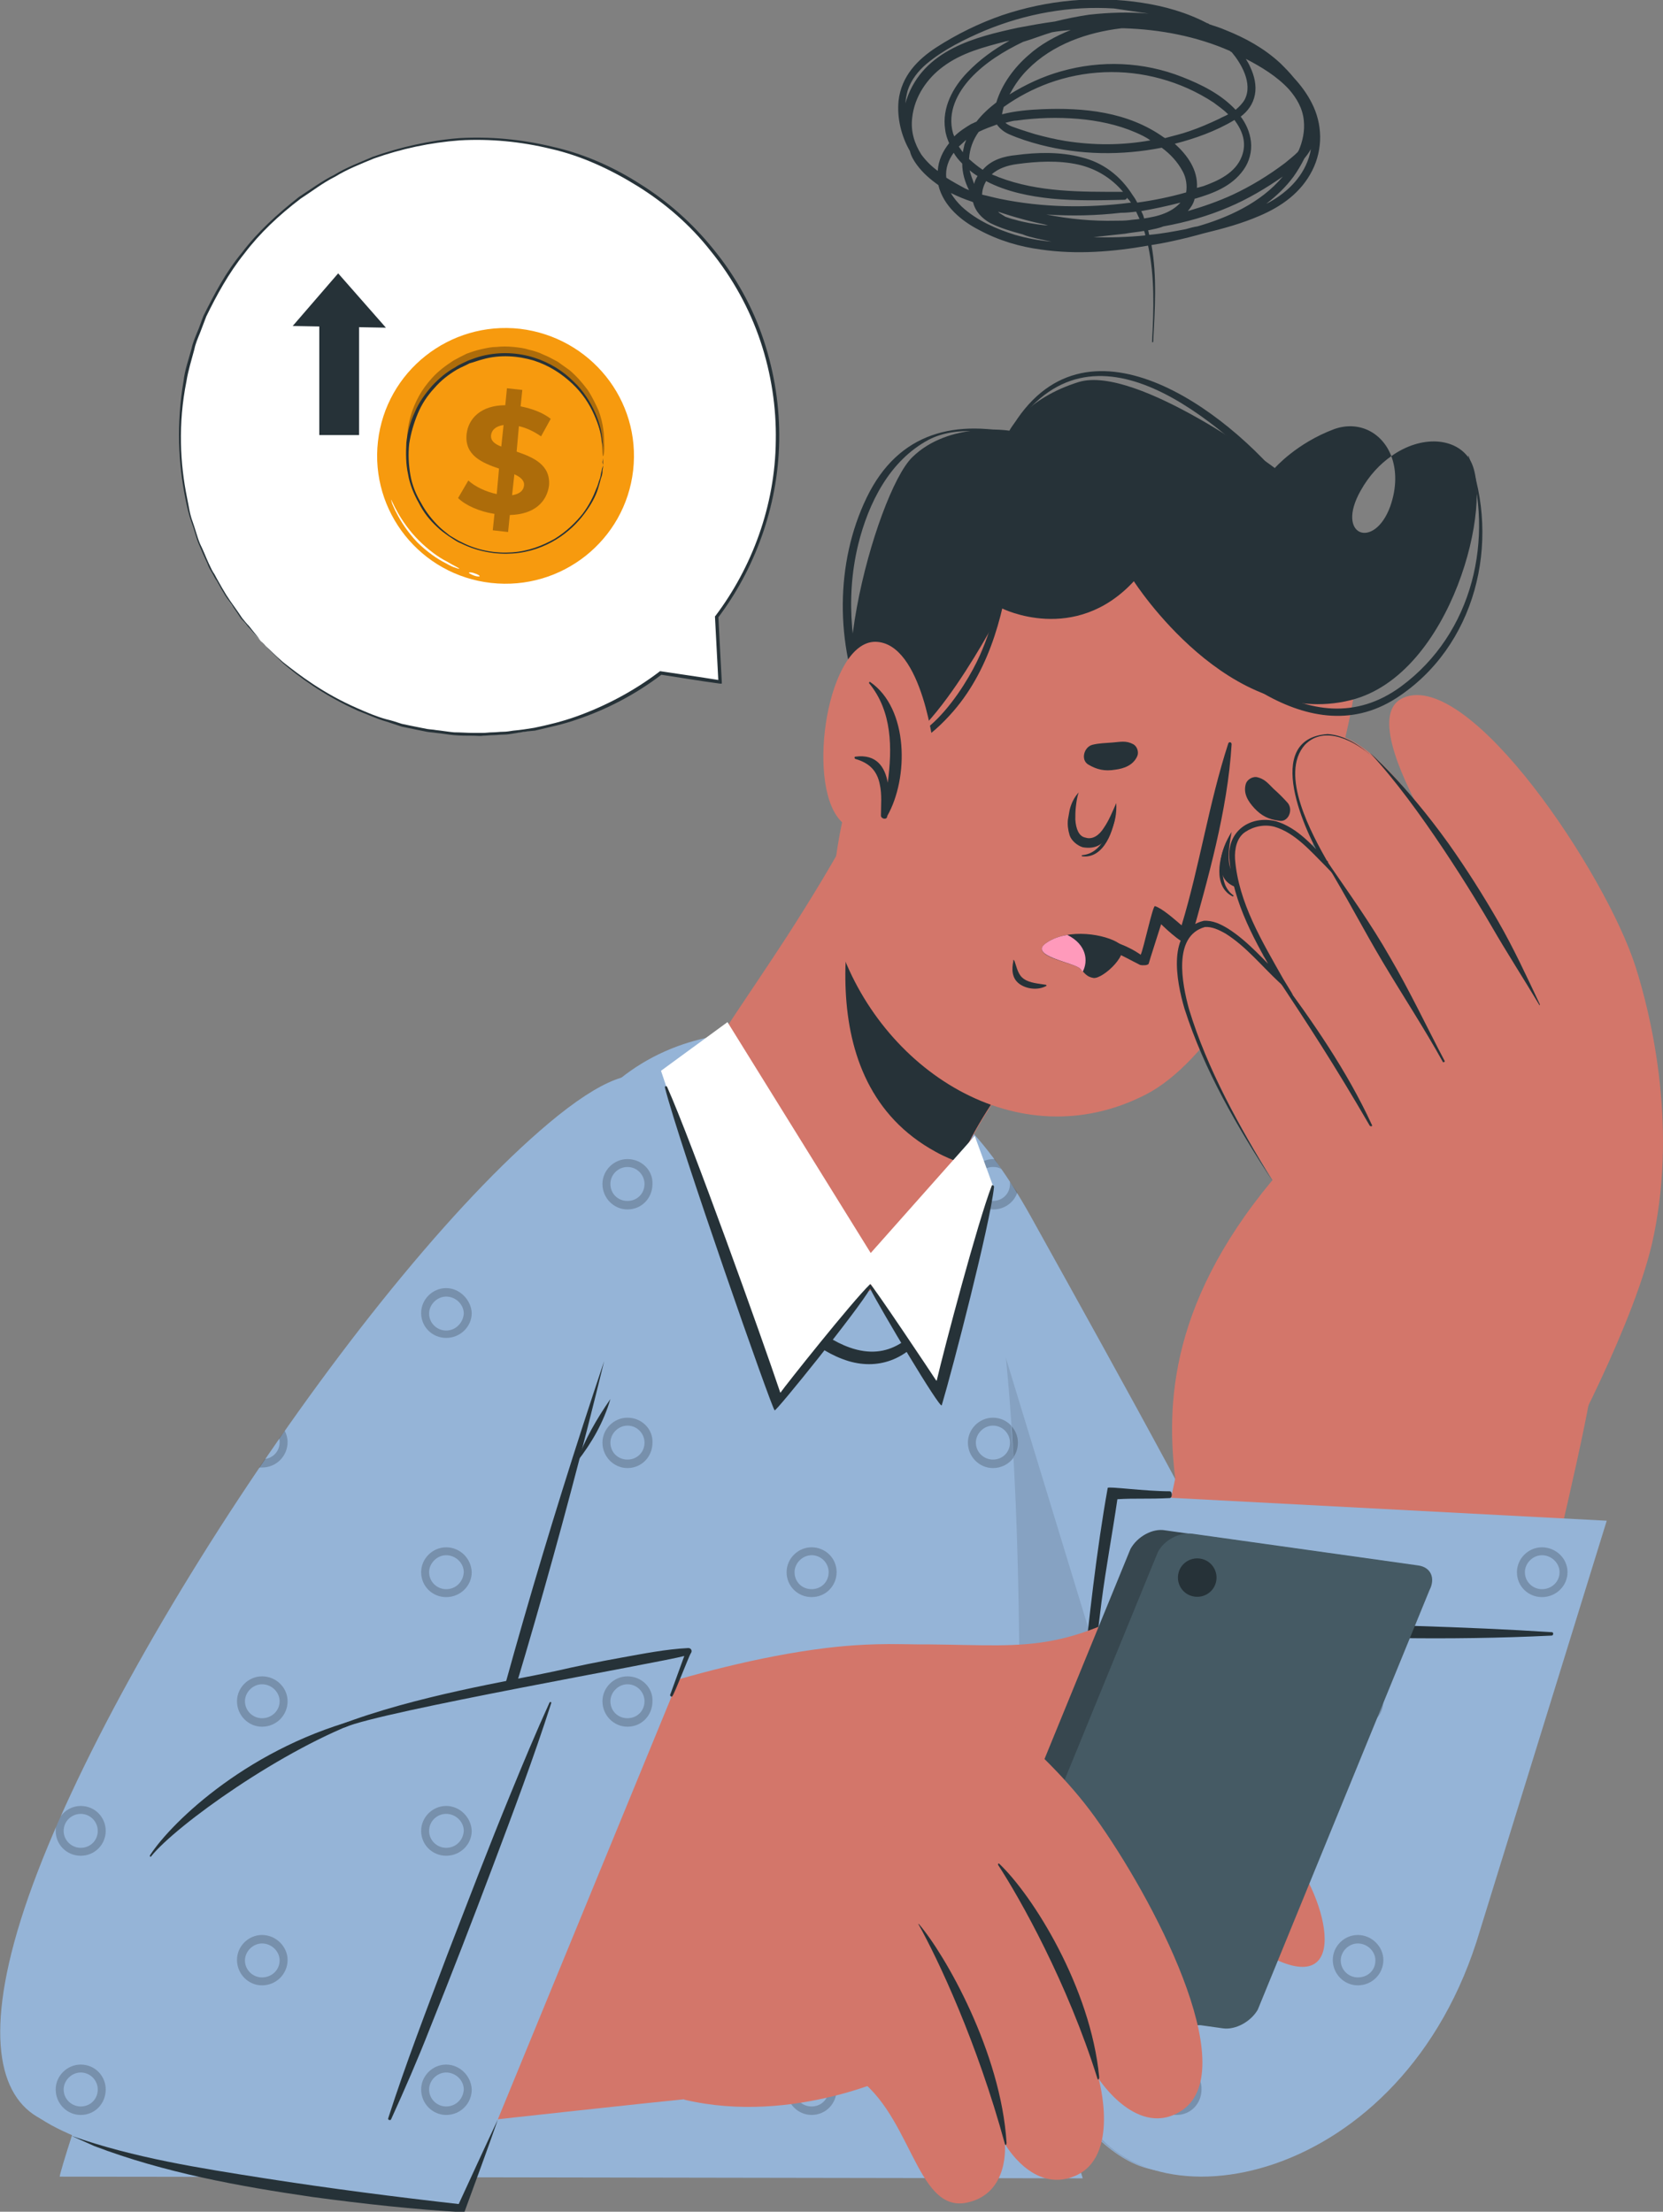 <svg width="215" height="286" viewBox="0 0 215 286" fill="none" xmlns="http://www.w3.org/2000/svg">
<rect x="0" y="0" width="215" height="286" fill="#808080" stroke="none"/>
<g style="mix-blend-mode:multiply" clip-path="url(#clip0_878_1915)">
<path d="M133.291 157.345C158.054 201.914 180.832 242.896 177.452 255.85C169.369 286.514 149.897 281.171 146.958 279.927C126.972 271.511 111.394 202.719 108.749 166.859C106.398 134.878 120.065 133.561 133.291 157.345Z" fill="#95B4D7"/>
<path opacity="0.2" d="M152.102 200.083C150.338 200.083 148.869 201.546 148.869 203.303C148.869 205.132 150.338 206.523 152.102 206.523C153.939 206.523 155.335 205.059 155.335 203.303C155.408 201.473 153.939 200.083 152.102 200.083ZM152.102 205.498C150.926 205.498 149.897 204.547 149.897 203.303C149.897 202.132 150.926 201.107 152.102 201.107C153.351 201.107 154.306 202.132 154.306 203.303C154.379 204.547 153.351 205.498 152.102 205.498ZM152.102 233.527C150.338 233.527 148.869 234.991 148.869 236.747C148.869 238.577 150.338 239.967 152.102 239.967C153.939 239.967 155.335 238.504 155.335 236.747C155.408 234.991 153.939 233.527 152.102 233.527ZM152.102 238.943C150.926 238.943 149.897 237.991 149.897 236.747C149.897 235.503 150.926 234.552 152.102 234.552C153.351 234.552 154.306 235.576 154.306 236.747C154.379 237.991 153.351 238.943 152.102 238.943ZM152.102 266.972C150.338 266.972 148.869 268.436 148.869 270.192C148.869 272.022 150.338 273.485 152.102 273.485C153.939 273.485 155.335 272.022 155.335 270.192C155.408 268.436 153.939 266.972 152.102 266.972ZM152.102 272.388C150.926 272.388 149.897 271.436 149.897 270.192C149.897 269.021 150.926 267.997 152.102 267.997C153.351 267.997 154.306 269.021 154.306 270.192C154.379 271.436 153.351 272.388 152.102 272.388ZM175.541 255.702C174.366 255.702 173.337 254.75 173.337 253.506C173.337 252.335 174.366 251.311 175.541 251.311C176.644 251.311 177.525 252.043 177.746 252.994C177.746 252.409 177.746 251.677 177.672 251.018C177.085 250.579 176.35 250.286 175.541 250.286C173.778 250.286 172.308 251.75 172.308 253.506C172.308 255.336 173.778 256.8 175.541 256.8C176.203 256.8 176.791 256.58 177.305 256.287C177.305 256.141 177.378 255.995 177.378 255.921C177.525 255.409 177.599 254.897 177.672 254.311C177.452 255.043 176.57 255.702 175.541 255.702ZM130.572 152.806C130.572 152.879 130.572 153.026 130.572 153.099C130.572 154.343 129.617 155.294 128.368 155.294C127.192 155.294 126.163 154.343 126.163 153.099C126.163 151.855 127.192 150.903 128.368 150.903C128.809 150.903 129.176 150.977 129.47 151.196C129.176 150.757 128.882 150.318 128.588 149.879C128.515 149.879 128.441 149.879 128.441 149.879C126.678 149.879 125.208 151.343 125.208 153.099C125.208 154.929 126.678 156.392 128.441 156.392C129.837 156.392 131.087 155.514 131.527 154.197C131.16 153.684 130.866 153.245 130.572 152.806ZM128.368 183.324C126.604 183.324 125.135 184.787 125.135 186.544C125.135 188.373 126.604 189.837 128.368 189.837C130.205 189.837 131.601 188.373 131.601 186.544C131.601 184.787 130.131 183.324 128.368 183.324ZM128.368 188.739C127.192 188.739 126.163 187.788 126.163 186.544C126.163 185.373 127.192 184.348 128.368 184.348C129.617 184.348 130.572 185.373 130.572 186.544C130.572 187.788 129.617 188.739 128.368 188.739ZM128.368 216.768C126.604 216.768 125.135 218.232 125.135 219.988C125.135 221.818 126.604 223.282 128.368 223.282C130.205 223.282 131.601 221.818 131.601 219.988C131.601 218.232 130.131 216.768 128.368 216.768ZM128.368 222.184C127.192 222.184 126.163 221.233 126.163 219.988C126.163 218.817 127.192 217.793 128.368 217.793C129.617 217.793 130.572 218.817 130.572 219.988C130.572 221.233 129.617 222.184 128.368 222.184ZM128.368 250.213C127.927 250.213 127.486 250.286 127.045 250.506C127.192 250.799 127.266 251.164 127.413 251.457C127.707 251.311 128 251.238 128.368 251.238C129.617 251.238 130.572 252.262 130.572 253.433C130.572 254.458 129.984 255.263 129.103 255.555C129.25 255.848 129.397 256.214 129.544 256.507C130.793 256.068 131.674 254.897 131.674 253.433C131.601 251.75 130.131 250.213 128.368 250.213Z" fill="black"/>
<path opacity="0.1" d="M161.654 279.194C154.894 282.341 148.501 280.512 146.958 279.853C126.972 271.437 111.394 202.645 108.749 166.785C107.206 146.22 112.349 138.39 119.697 141.683L161.654 279.194Z" fill="black"/>
<path d="M139.978 281.683L7.715 281.463C8.083 278.462 43.794 168.834 80.166 139.488C94.641 127.851 116.611 135.243 122.343 144.171C135.643 164.809 130.426 244.359 132.262 253.214C134.467 263.533 139.978 281.683 139.978 281.683Z" fill="#95B4D7"/>
<path opacity="0.2" d="M107.794 134.876C107.206 134.73 106.618 134.583 105.957 134.437C106.618 134.803 107.133 135.535 107.133 136.34C107.133 137.584 106.177 138.535 104.928 138.535C103.679 138.535 102.724 137.584 102.724 136.34C102.724 135.169 103.606 134.217 104.781 134.144C104.193 133.998 103.606 133.925 102.944 133.852C102.21 134.437 101.695 135.315 101.695 136.34C101.695 138.169 103.165 139.56 104.928 139.56C106.765 139.56 108.161 138.096 108.161 136.34C108.161 135.828 108.014 135.315 107.794 134.876ZM104.928 166.564C103.165 166.564 101.695 168.028 101.695 169.785C101.695 171.614 103.165 173.005 104.928 173.005C106.765 173.005 108.161 171.541 108.161 169.785C108.161 168.101 106.692 166.564 104.928 166.564ZM104.928 172.053C103.679 172.053 102.724 171.102 102.724 169.858C102.724 168.687 103.753 167.662 104.928 167.662C106.177 167.662 107.133 168.687 107.133 169.858C107.133 171.029 106.177 172.053 104.928 172.053ZM104.928 200.082C103.165 200.082 101.695 201.546 101.695 203.302C101.695 205.132 103.165 206.522 104.928 206.522C106.765 206.522 108.161 205.059 108.161 203.302C108.161 201.473 106.692 200.082 104.928 200.082ZM104.928 205.498C103.679 205.498 102.724 204.547 102.724 203.302C102.724 202.131 103.753 201.107 104.928 201.107C106.177 201.107 107.133 202.131 107.133 203.302C107.133 204.547 106.177 205.498 104.928 205.498ZM104.928 233.527C103.165 233.527 101.695 234.991 101.695 236.747C101.695 238.577 103.165 239.967 104.928 239.967C106.765 239.967 108.161 238.504 108.161 236.747C108.161 234.991 106.692 233.527 104.928 233.527ZM104.928 238.943C103.679 238.943 102.724 237.991 102.724 236.747C102.724 235.503 103.753 234.552 104.928 234.552C106.177 234.552 107.133 235.576 107.133 236.747C107.133 237.991 106.177 238.943 104.928 238.943ZM104.928 266.972C103.165 266.972 101.695 268.435 101.695 270.192C101.695 272.021 103.165 273.485 104.928 273.485C106.765 273.485 108.161 272.021 108.161 270.192C108.161 268.435 106.692 266.972 104.928 266.972ZM104.928 272.387C103.679 272.387 102.724 271.436 102.724 270.192C102.724 269.021 103.753 267.996 104.928 267.996C106.177 267.996 107.133 269.021 107.133 270.192C107.133 271.436 106.177 272.387 104.928 272.387ZM126.384 154.123C126.237 153.904 126.164 153.611 126.164 153.318C126.017 152.66 125.796 152.074 125.576 151.489C125.282 152.001 125.135 152.513 125.135 153.172C125.135 154.416 125.87 155.514 126.898 156.099C126.752 155.367 126.531 154.709 126.384 154.123ZM130.719 184.348C130.132 183.689 129.25 183.323 128.368 183.323C126.605 183.323 125.135 184.787 125.135 186.543C125.135 188.373 126.605 189.837 128.368 189.837C129.47 189.837 130.425 189.324 131.013 188.519C130.94 187.056 130.793 185.738 130.719 184.348ZM128.368 188.739C127.192 188.739 126.164 187.788 126.164 186.543C126.164 185.373 127.192 184.348 128.368 184.348C129.617 184.348 130.572 185.373 130.572 186.543C130.572 187.788 129.617 188.739 128.368 188.739ZM128.368 216.768C126.605 216.768 125.135 218.232 125.135 219.988C125.135 221.818 126.605 223.281 128.368 223.281C130.205 223.281 131.601 221.818 131.601 219.988C131.601 218.232 130.132 216.768 128.368 216.768ZM128.368 222.184C127.192 222.184 126.164 221.232 126.164 219.988C126.164 218.817 127.192 217.793 128.368 217.793C129.617 217.793 130.572 218.817 130.572 219.988C130.572 221.232 129.617 222.184 128.368 222.184ZM128.368 250.213C126.605 250.213 125.135 251.677 125.135 253.433C125.135 255.262 126.605 256.726 128.368 256.726C130.205 256.726 131.601 255.262 131.601 253.433C131.601 251.75 130.132 250.213 128.368 250.213ZM128.368 255.702C127.192 255.702 126.164 254.75 126.164 253.506C126.164 252.335 127.192 251.311 128.368 251.311C129.617 251.311 130.572 252.335 130.572 253.506C130.572 254.75 129.617 255.702 128.368 255.702ZM57.828 166.564C57.608 166.93 57.387 167.296 57.167 167.662C57.314 167.589 57.534 167.589 57.681 167.589C58.93 167.589 59.959 168.614 59.959 169.785C59.959 171.029 58.93 171.98 57.681 171.98C56.652 171.98 55.771 171.248 55.55 170.297C55.33 170.663 55.109 171.029 54.889 171.395C55.477 172.419 56.505 173.078 57.681 173.078C59.518 173.078 60.988 171.614 60.988 169.858C60.914 168.101 59.518 166.638 57.828 166.564ZM57.681 200.082C55.918 200.082 54.448 201.546 54.448 203.302C54.448 205.132 55.918 206.522 57.681 206.522C59.518 206.522 60.988 205.059 60.988 203.302C60.914 201.473 59.445 200.082 57.681 200.082ZM57.681 205.498C56.505 205.498 55.477 204.547 55.477 203.302C55.477 202.131 56.505 201.107 57.681 201.107C58.93 201.107 59.959 202.131 59.959 203.302C59.886 204.547 58.93 205.498 57.681 205.498ZM57.681 233.527C55.918 233.527 54.448 234.991 54.448 236.747C54.448 238.577 55.918 239.967 57.681 239.967C59.518 239.967 60.988 238.504 60.988 236.747C60.914 234.991 59.445 233.527 57.681 233.527ZM57.681 238.943C56.505 238.943 55.477 237.991 55.477 236.747C55.477 235.503 56.505 234.552 57.681 234.552C58.93 234.552 59.959 235.576 59.959 236.747C59.886 237.991 58.93 238.943 57.681 238.943ZM57.681 266.972C55.918 266.972 54.448 268.435 54.448 270.192C54.448 272.021 55.918 273.485 57.681 273.485C59.518 273.485 60.988 272.021 60.988 270.192C60.914 268.435 59.445 266.972 57.681 266.972ZM57.681 272.387C56.505 272.387 55.477 271.436 55.477 270.192C55.477 269.021 56.505 267.996 57.681 267.996C58.93 267.996 59.959 269.021 59.959 270.192C59.886 271.436 58.93 272.387 57.681 272.387ZM81.121 149.879C79.358 149.879 77.888 151.342 77.888 153.099C77.888 154.928 79.358 156.392 81.121 156.392C82.958 156.392 84.354 154.928 84.354 153.099C84.428 151.342 82.958 149.879 81.121 149.879ZM81.121 155.294C79.872 155.294 78.917 154.343 78.917 153.099C78.917 151.855 79.945 150.903 81.121 150.903C82.37 150.903 83.325 151.928 83.325 153.099C83.325 154.343 82.37 155.294 81.121 155.294ZM81.121 183.323C79.358 183.323 77.888 184.787 77.888 186.543C77.888 188.373 79.358 189.837 81.121 189.837C82.958 189.837 84.354 188.373 84.354 186.543C84.428 184.787 82.958 183.323 81.121 183.323ZM81.121 188.739C79.872 188.739 78.917 187.788 78.917 186.543C78.917 185.373 79.945 184.348 81.121 184.348C82.37 184.348 83.325 185.373 83.325 186.543C83.325 187.788 82.37 188.739 81.121 188.739ZM81.121 216.768C79.358 216.768 77.888 218.232 77.888 219.988C77.888 221.818 79.358 223.281 81.121 223.281C82.958 223.281 84.354 221.818 84.354 219.988C84.428 218.232 82.958 216.768 81.121 216.768ZM81.121 222.184C79.872 222.184 78.917 221.232 78.917 219.988C78.917 218.817 79.945 217.793 81.121 217.793C82.37 217.793 83.325 218.817 83.325 219.988C83.325 221.232 82.37 222.184 81.121 222.184ZM81.121 250.213C79.358 250.213 77.888 251.677 77.888 253.433C77.888 255.262 79.358 256.726 81.121 256.726C82.958 256.726 84.354 255.262 84.354 253.433C84.428 251.75 82.958 250.213 81.121 250.213ZM81.121 255.702C79.872 255.702 78.917 254.75 78.917 253.506C78.917 252.335 79.945 251.311 81.121 251.311C82.37 251.311 83.325 252.335 83.325 253.506C83.325 254.75 82.37 255.702 81.121 255.702ZM12.198 267.484C12.051 267.85 11.977 268.143 11.83 268.435C12.345 268.801 12.638 269.46 12.638 270.119C12.638 271.363 11.683 272.314 10.508 272.314C10.361 272.68 10.287 273.046 10.14 273.412C10.214 273.412 10.361 273.412 10.434 273.412C12.271 273.412 13.667 271.948 13.667 270.119C13.667 269.021 13.079 268.07 12.198 267.484ZM33.874 216.768C32.919 216.768 32.037 217.207 31.449 217.866C31.155 218.451 30.935 219.037 30.641 219.622C30.641 219.695 30.641 219.842 30.641 219.915C30.641 221.745 32.11 223.208 33.874 223.208C35.711 223.208 37.181 221.745 37.181 219.915C37.181 218.232 35.711 216.768 33.874 216.768ZM33.874 222.184C32.698 222.184 31.669 221.232 31.669 219.988C31.669 218.817 32.698 217.793 33.874 217.793C35.123 217.793 36.152 218.817 36.152 219.988C36.152 221.232 35.123 222.184 33.874 222.184ZM33.874 250.213C32.11 250.213 30.641 251.677 30.641 253.433C30.641 255.262 32.11 256.726 33.874 256.726C35.711 256.726 37.181 255.262 37.181 253.433C37.181 251.75 35.711 250.213 33.874 250.213ZM33.874 255.702C32.698 255.702 31.669 254.75 31.669 253.506C31.669 252.335 32.698 251.311 33.874 251.311C35.123 251.311 36.152 252.335 36.152 253.506C36.152 254.75 35.123 255.702 33.874 255.702Z" fill="black"/>
<path d="M107.867 167.445C99.491 165.396 92.657 147.466 92.363 135.683C92.363 134.878 96.772 128.731 101.769 121.047C104.781 116.363 108.014 111.094 110.66 106.044C111.174 105.02 138.435 130.048 138.435 130.048C138.435 130.048 129.764 139.05 125.282 147.832C124.915 148.564 124.621 149.296 124.4 150.027C124.327 150.101 124.327 150.247 124.253 150.393C122.857 154.638 115.95 169.494 107.867 167.445Z" fill="#D3766A"/>
<path d="M112.497 107.215C109.557 116.509 104.193 139.781 120.947 148.929C122.122 149.588 123.225 150.027 124.253 150.393C124.327 150.247 124.327 150.1 124.4 150.027C124.621 149.295 124.915 148.563 125.208 147.832C129.691 138.976 138.288 130.048 138.288 130.048C138.288 130.048 118.742 112.045 112.497 107.215Z" fill="#263238"/>
<path d="M126.898 66.304C117.199 75.306 104.634 110.141 108.308 121.631C113.672 138.316 131.601 150.026 148.134 141.536C164.226 133.267 179.803 87.6 174.807 76.184C167.459 59.352 141.227 53.058 126.898 66.304Z" fill="#D3766A"/>
<path d="M174.659 90.528C158.935 94.48 146.59 75.16 146.59 75.16C138.949 83.43 129.543 78.673 129.543 78.673C129.543 78.673 119.183 98.945 113.598 96.822C105.075 93.602 113.157 63.816 117.934 59.133C122.71 54.449 130.498 55.693 130.498 55.693C130.498 55.693 132.629 51.522 139.463 49.399C146.958 47.131 164.813 60.523 164.813 60.523C164.813 60.523 167.605 57.303 172.529 55.474C175.688 54.376 178.701 55.913 179.876 58.986C178.407 60.011 177.011 61.475 175.909 63.451C172.602 69.305 177.672 71.135 179.729 65.5C180.611 63.011 180.538 60.743 179.876 58.986C183.771 56.206 188.253 56.571 190.017 59.425C193.25 64.621 187.739 87.235 174.659 90.528Z" fill="#263238"/>
<path d="M130.793 71.501C130.866 71.135 130.278 71.062 130.205 71.428C129.396 75.965 128.588 80.503 126.678 84.747C124.841 88.919 118.595 98.799 112.864 95.286C112.643 95.139 112.349 95.505 112.57 95.725C115.876 99.165 120.652 94.993 123.298 91.919C128.147 86.284 129.984 78.673 130.793 71.501Z" fill="#263238"/>
<path d="M189.87 58.988C189.87 58.914 189.797 58.988 189.797 58.988C193.25 69.599 190.458 81.894 181.126 88.773C169.369 97.409 156.878 84.455 149.603 76.259C149.236 75.893 148.575 76.332 148.942 76.771C155.923 85.041 168.781 97.775 180.465 90.31C190.825 83.65 194.058 70.112 189.87 58.988Z" fill="#263238"/>
<path d="M132.336 56.279C123.592 54.083 116.17 55.839 112.055 64.329C107.941 72.818 108.014 83.43 111.761 92.065C111.908 92.504 112.57 92.212 112.423 91.772C110.145 84.82 109.19 77.648 110.953 70.403C112.276 65.061 114.995 59.572 120.065 56.864C123.739 54.961 128.441 55.913 132.336 56.498C132.556 56.645 132.556 56.352 132.336 56.279Z" fill="#263238"/>
<path d="M166.65 63.158C158.568 52.913 140.124 39.227 130.646 55.547C130.572 55.694 130.793 55.84 130.866 55.694C141.3 39.739 157.392 54.523 166.283 63.524C166.503 63.744 166.871 63.451 166.65 63.158Z" fill="#263238"/>
<path d="M120.799 97.334C120.799 97.334 119.33 83.063 113.157 82.99C107.059 82.99 104.193 100.92 108.528 105.97C112.937 111.019 117.713 107.141 117.713 107.141L120.799 97.334Z" fill="#D3766A"/>
<path d="M112.496 88.186C112.423 88.113 112.349 88.259 112.349 88.332C115.362 91.992 115.362 96.748 114.774 101.213C114.407 99.163 113.305 97.48 110.586 97.846C110.439 97.846 110.439 98.066 110.586 98.139C112.349 98.651 113.378 99.603 113.745 101.432C114.039 102.749 113.892 104.14 113.892 105.457C113.892 105.896 114.627 106.043 114.701 105.604V105.53C117.493 100.627 117.493 91.626 112.496 88.186Z" fill="#263238"/>
<path d="M166.503 103.849C165.916 103.19 165.328 102.605 164.667 102.019C163.932 101.288 163.491 100.702 162.462 100.483C161.874 100.409 161.213 100.849 161.066 101.361C160.699 102.605 161.36 103.629 162.168 104.508C163.05 105.459 164.005 105.971 165.328 106.118C166.503 106.41 167.238 104.8 166.503 103.849Z" fill="#263238"/>
<path d="M141.227 96.311C142.108 96.091 142.917 96.091 143.798 96.018C144.827 95.945 145.562 95.725 146.517 96.237C147.032 96.53 147.252 97.262 147.032 97.774C146.517 98.945 145.342 99.384 144.166 99.531C142.843 99.75 141.815 99.531 140.712 98.872C139.684 98.287 140.124 96.603 141.227 96.311Z" fill="#263238"/>
<path d="M131.16 124.267C131.454 125.072 131.601 126.097 132.409 126.609C133.144 127.122 134.319 127.195 135.201 127.341C135.275 127.341 135.348 127.488 135.275 127.488C134.246 128.073 132.703 127.927 131.748 127.195C130.792 126.463 130.792 125.292 131.013 124.267C130.939 124.048 131.086 124.121 131.16 124.267Z" fill="#263238"/>
<path d="M138.214 121.559C142.77 122.072 145.047 123.609 147.399 124.78C147.693 124.853 148.354 124.853 148.501 124.633C148.501 124.56 150.117 119.51 150.117 119.51C150.705 120.096 153.571 122.804 153.865 121.852C156.143 113.729 158.715 104.8 159.229 96.238C159.229 95.945 158.862 95.872 158.788 96.165C156.29 103.849 155.114 111.899 152.763 119.657C151.808 118.852 150.264 117.461 149.309 117.168C149.015 117.168 147.84 122.73 147.472 123.462C147.472 123.462 143.798 120.608 137.993 121.12C136.744 121.12 136.524 121.34 138.214 121.559Z" fill="#263238"/>
<path d="M141.374 126.463C142.623 126.609 146.37 123.096 144.68 121.998C142.99 120.828 138.141 119.949 135.275 121.925C132.777 123.682 139.022 124.487 139.684 125.292C140.271 125.877 140.492 126.316 141.374 126.463Z" fill="#263238"/>
<path d="M139.684 125.291C139.831 125.438 139.904 125.584 139.978 125.657C140.712 124.267 140.492 122.145 137.994 120.9C136.965 121.047 136.01 121.413 135.275 121.925C132.777 123.608 139.022 124.486 139.684 125.291Z" fill="#FF9ABB"/>
<path d="M144.24 104.873C144.24 104.8 144.019 104.947 144.019 105.02C143.431 107.581 142.403 110.362 139.904 110.582C139.831 110.582 139.831 110.728 139.904 110.728C142.696 111.094 144.093 107.362 144.24 104.873Z" fill="#263238"/>
<path d="M143.578 107.582C143.284 108.167 142.917 108.753 142.255 109.192C141.594 109.631 140.786 109.704 139.978 109.558C139.243 109.338 138.508 108.68 138.288 108.021C138.067 107.289 137.994 106.63 138.067 105.972C138.141 105.533 138.214 105.167 138.288 104.728C138.508 103.849 138.875 103.118 139.463 102.459C139.243 103.044 139.169 103.703 139.096 104.289C139.022 104.874 139.022 105.459 139.022 105.972C139.096 107.143 139.463 108.167 140.345 108.314C141.227 108.606 142.108 108.021 142.696 107.07C143.358 106.118 143.798 105.02 144.313 103.849C144.386 105.167 144.166 106.411 143.578 107.582Z" fill="#263238"/>
<path d="M158.714 108.604C158.788 108.531 158.861 108.751 158.861 108.897C157.98 111.312 157.465 114.313 159.449 115.776C159.523 115.85 159.449 115.923 159.376 115.923C156.804 114.679 157.539 110.8 158.714 108.604Z" fill="#263238"/>
<path d="M157.833 111.239C157.759 111.898 157.833 112.63 158.127 113.288C158.42 114.02 159.155 114.532 159.89 114.752C160.625 114.972 161.58 114.752 162.168 114.313C162.756 113.874 163.197 113.288 163.417 112.703C163.564 112.337 163.711 111.898 163.858 111.532C164.078 110.654 164.225 109.849 164.005 108.971C163.858 109.629 163.638 110.215 163.417 110.727C163.197 111.239 162.903 111.752 162.609 112.191C161.947 113.142 161.066 113.801 160.257 113.508C159.376 113.288 158.935 112.337 158.861 111.166C158.788 109.995 159.008 108.824 159.229 107.58C158.494 108.751 157.98 109.995 157.833 111.239Z" fill="#263238"/>
<path d="M124.915 155.661C124.915 155.588 124.841 155.588 124.768 155.661C123.445 162.394 119.991 177.836 109.851 174.25C105.737 172.786 102.577 169.2 100.079 165.834C97.507 162.394 95.376 158.589 93.539 154.637C91.555 150.246 89.498 145.708 88.249 141.025C88.175 140.805 87.881 140.951 87.955 141.171C89.351 145.855 90.379 150.612 92.216 155.149C94.053 159.54 96.258 163.711 99.197 167.517C101.916 171.03 105.369 174.689 109.704 176.006C113.893 177.25 117.64 175.494 119.918 171.908C122.857 167.078 124.327 161.077 124.915 155.661Z" fill="#263238"/>
<path d="M126.017 146.88L112.57 162.029L94.053 132.17L85.456 138.464C85.456 138.464 100.225 182.593 100.813 180.91L112.57 166.054L121.461 180.251L128.368 153.32L126.017 146.88Z" fill="white"/>
<path d="M128.515 153.466C128.515 153.32 128.294 153.173 128.221 153.32C126.384 158.076 122.122 174.177 121.093 178.568C121.093 178.568 121.093 178.495 121.02 178.495C120.652 177.909 112.643 165.907 112.496 166.053C110.145 168.322 101.548 179.153 100.886 180.105C98.535 173.079 89.35 147.465 86.264 140.586C86.191 140.366 85.897 140.439 85.97 140.659C87.807 147.904 99.858 182.373 100.152 182.373C100.299 182.593 111.027 169.274 112.496 166.639C113.745 169.127 121.608 182.373 121.755 181.715C123.151 177.031 128 158.369 128.515 153.466Z" fill="#263238"/>
<path d="M144.974 270.925C141.007 256.8 144.166 222.258 155.776 174.469C157.686 166.639 207.064 170.005 205.889 178.567C204.493 189.325 189.723 247.506 188.768 250.433C180.759 275.316 147.62 280.292 144.974 270.925Z" fill="#D3766A"/>
<path d="M201.774 188.74C201.774 188.74 211.62 170.737 213.824 159.687C216.837 144.904 213.31 130.853 211.473 125.071C207.652 112.996 190.017 86.504 181.42 90.236C173.705 93.602 193.103 119.802 193.103 119.802C193.103 119.802 177.746 89.797 169.149 95.578C160.552 101.36 184.873 130.487 184.873 130.487C184.873 130.487 168.414 100.042 160.478 107.361C154.527 112.923 175.027 140.513 175.027 140.513C175.027 140.513 160.699 114.46 154.306 119.875C147.252 125.876 164.52 152.588 164.52 152.588C150.632 169.274 150.779 182.813 152.102 192.473C152.396 194.742 201.774 188.74 201.774 188.74Z" fill="#D3766A"/>
<path d="M199.055 129.827C197.365 126.241 195.675 122.582 193.691 119.143C191.707 115.703 189.576 112.337 187.298 109.117C181.64 101.213 176.864 97.115 177.158 97.407C183.477 104.14 190.825 116.289 192.809 119.728C194.793 123.168 196.924 126.461 198.981 129.901C198.981 130.047 199.128 129.974 199.055 129.827Z" fill="#263238"/>
<path d="M186.784 137.218C184.432 132.754 182.301 128.216 179.73 123.825C177.231 119.434 174.439 115.556 171.574 111.384C171.353 111.092 171.28 111.311 171.427 111.604C174.072 115.922 176.203 120.093 178.774 124.411C181.346 128.729 184.138 132.973 186.563 137.364C186.71 137.364 186.784 137.291 186.784 137.218Z" fill="#263238"/>
<path d="M177.378 145.489C174.145 138.464 169.663 132.023 165.034 125.803C164.814 125.51 164.74 125.803 164.887 126.096C169.149 132.536 172.455 137.585 177.085 145.562C177.232 145.709 177.452 145.636 177.378 145.489Z" fill="#263238"/>
<path d="M164.52 152.735C159.964 145.709 155.702 138.464 153.13 130.414C152.102 126.901 150.779 120.241 155.629 119.07C156.804 118.997 157.833 119.509 158.788 120.095C161.434 121.778 163.565 124.34 165.769 126.462L165.255 126.901C162.389 121.998 159.376 116.802 158.935 111.02C158.641 107.507 161.581 105.385 164.961 106.19C167.826 107.068 169.737 109.41 171.721 111.459L171.28 111.825C168.708 107.654 163.124 95.505 171.647 94.92C173.925 95.066 175.909 96.457 177.526 97.92C175.248 95.871 171.28 93.676 168.708 96.31C165.328 100.116 169.59 107.873 171.721 111.606L173.043 113.728L171.353 111.972C169.443 110.069 167.459 107.727 164.814 106.922C163.491 106.556 162.095 106.849 160.993 107.581C159.891 108.312 159.597 109.776 159.67 111.093C160.111 116.729 163.197 121.778 165.916 126.608L167.165 128.657L165.402 127.047C163.124 124.925 161.14 122.437 158.494 120.754C157.613 120.241 156.658 119.802 155.776 119.875C151.587 121.046 152.837 127.267 153.718 130.487C156.07 138.244 160.184 145.636 164.52 152.735Z" fill="#263238"/>
<path d="M207.726 196.646L143.725 193.279C143.725 193.279 133.512 259.876 140.125 273.269C147.767 288.857 181.567 282.856 191.34 249.63L207.726 196.646Z" fill="#95B4D7"/>
<path opacity="0.2" d="M175.542 250.214C173.778 250.214 172.308 251.678 172.308 253.435C172.308 255.264 173.778 256.728 175.542 256.728C177.379 256.728 178.848 255.264 178.848 253.435C178.848 251.751 177.379 250.214 175.542 250.214ZM175.542 255.703C174.366 255.703 173.337 254.752 173.337 253.508C173.337 252.337 174.366 251.312 175.542 251.312C176.791 251.312 177.819 252.337 177.819 253.508C177.819 254.752 176.864 255.703 175.542 255.703ZM175.542 216.77C173.778 216.77 172.308 218.233 172.308 219.99C172.308 221.819 173.778 223.283 175.542 223.283C177.379 223.283 178.848 221.819 178.848 219.99C178.848 218.233 177.379 216.77 175.542 216.77ZM175.542 222.185C174.366 222.185 173.337 221.234 173.337 219.99C173.337 218.819 174.366 217.794 175.542 217.794C176.791 217.794 177.819 218.819 177.819 219.99C177.819 221.234 176.864 222.185 175.542 222.185ZM152.102 266.973C150.338 266.973 148.869 268.437 148.869 270.194C148.869 272.023 150.338 273.487 152.102 273.487C153.939 273.487 155.335 272.023 155.335 270.194C155.408 268.437 153.939 266.973 152.102 266.973ZM152.102 272.389C150.926 272.389 149.897 271.438 149.897 270.194C149.897 269.023 150.926 267.998 152.102 267.998C153.351 267.998 154.306 269.023 154.306 270.194C154.38 271.438 153.351 272.389 152.102 272.389ZM152.102 233.529C150.338 233.529 148.869 234.992 148.869 236.749C148.869 238.578 150.338 239.969 152.102 239.969C153.939 239.969 155.335 238.505 155.335 236.749C155.408 234.992 153.939 233.529 152.102 233.529ZM152.102 238.944C150.926 238.944 149.897 237.993 149.897 236.749C149.897 235.505 150.926 234.553 152.102 234.553C153.351 234.553 154.306 235.578 154.306 236.749C154.38 237.993 153.351 238.944 152.102 238.944ZM152.102 200.084C150.338 200.084 148.869 201.548 148.869 203.304C148.869 205.134 150.338 206.524 152.102 206.524C153.939 206.524 155.335 205.06 155.335 203.304C155.408 201.474 153.939 200.084 152.102 200.084ZM152.102 205.5C150.926 205.5 149.897 204.548 149.897 203.304C149.897 202.133 150.926 201.109 152.102 201.109C153.351 201.109 154.306 202.133 154.306 203.304C154.38 204.548 153.351 205.5 152.102 205.5ZM199.349 200.084C197.585 200.084 196.116 201.548 196.116 203.304C196.116 205.134 197.585 206.524 199.349 206.524C201.186 206.524 202.655 205.06 202.655 203.304C202.655 201.474 201.112 200.084 199.349 200.084ZM199.349 205.5C198.173 205.5 197.144 204.548 197.144 203.304C197.144 202.133 198.173 201.109 199.349 201.109C200.598 201.109 201.627 202.133 201.627 203.304C201.627 204.548 200.598 205.5 199.349 205.5Z" fill="black"/>
<path d="M200.598 211.501C173.558 212.819 149.824 210.038 144.828 209.891C144.607 209.891 144.607 209.525 144.901 209.525C149.824 209.891 177.967 209.599 200.672 211.062C200.892 211.135 200.819 211.501 200.598 211.501Z" fill="#263238"/>
<path d="M138.067 256.875C138.655 248.532 139.169 240.262 139.831 231.992C140.492 223.723 141.374 215.453 142.403 207.183C142.99 202.646 143.799 198.401 144.46 193.864C146.885 193.718 148.281 193.864 151.22 193.718C151.587 193.718 151.587 192.839 151.22 192.839C147.987 192.839 143.284 192.181 143.211 192.4C141.741 200.597 140.786 209.452 139.904 217.795C139.022 226.138 138.361 234.481 137.994 242.824C137.773 247.507 137.773 252.191 137.92 256.948C137.994 257.021 138.067 257.021 138.067 256.875Z" fill="#263238"/>
<path d="M65.176 151.784C32.404 187.424 -2.204 257.241 6.319 271.585C15.798 287.612 61.429 237.628 61.135 234.847C60.914 232.725 70.466 192.254 81.929 159.834C93.392 127.414 73.332 142.929 65.176 151.784Z" fill="#F7A9A0"/>
<path d="M61.502 234.847C62.751 230.09 77.814 175.422 83.619 156.834C88.836 140.148 85.529 133.561 72.156 144.246C47.614 164.006 9.993 221.015 1.837 251.167C-6.026 280.147 13.152 279.855 32.184 265.877C47.761 254.46 61.502 234.847 61.502 234.847Z" fill="#95B4D7"/>
<path opacity="0.2" d="M57.681 166.567C55.917 166.567 54.448 168.03 54.448 169.787C54.448 171.616 55.917 173.007 57.681 173.007C59.518 173.007 60.987 171.543 60.987 169.787C60.914 168.103 59.444 166.567 57.681 166.567ZM57.681 172.055C56.505 172.055 55.477 171.104 55.477 169.86C55.477 168.689 56.505 167.664 57.681 167.664C58.93 167.664 59.959 168.689 59.959 169.86C59.885 171.031 58.93 172.055 57.681 172.055ZM57.681 200.085C55.917 200.085 54.448 201.548 54.448 203.305C54.448 205.134 55.917 206.525 57.681 206.525C59.518 206.525 60.987 205.061 60.987 203.305C60.914 201.475 59.444 200.085 57.681 200.085ZM57.681 205.5C56.505 205.5 55.477 204.549 55.477 203.305C55.477 202.134 56.505 201.109 57.681 201.109C58.93 201.109 59.959 202.134 59.959 203.305C59.885 204.549 58.93 205.5 57.681 205.5ZM60.84 235.798C60.4 234.481 59.15 233.529 57.681 233.529C55.917 233.529 54.448 234.993 54.448 236.749C54.448 238.579 55.917 239.969 57.681 239.969C58.048 239.53 58.342 239.091 58.636 238.652C58.342 238.798 57.975 238.872 57.607 238.872C56.432 238.872 55.403 237.92 55.403 236.676C55.403 235.432 56.432 234.481 57.607 234.481C58.856 234.481 59.885 235.505 59.885 236.676C59.885 236.823 59.885 236.896 59.885 237.042C60.253 236.603 60.547 236.164 60.84 235.798ZM81.121 149.881C79.357 149.881 77.888 151.345 77.888 153.101C77.888 154.93 79.357 156.394 81.121 156.394C82.958 156.394 84.354 154.93 84.354 153.101C84.427 151.345 82.958 149.881 81.121 149.881ZM81.121 155.296C79.872 155.296 78.916 154.345 78.916 153.101C78.916 151.857 79.945 150.905 81.121 150.905C82.37 150.905 83.325 151.93 83.325 153.101C83.325 154.345 82.37 155.296 81.121 155.296ZM10.434 233.529C9.405 233.529 8.45 234.042 7.862 234.847C7.642 235.286 7.495 235.725 7.274 236.164C7.201 236.383 7.201 236.53 7.201 236.749C7.201 238.579 8.67 239.969 10.434 239.969C12.271 239.969 13.667 238.506 13.667 236.749C13.667 234.993 12.271 233.529 10.434 233.529ZM10.434 238.945C9.258 238.945 8.229 237.993 8.229 236.749C8.229 235.505 9.258 234.554 10.434 234.554C11.683 234.554 12.638 235.578 12.638 236.749C12.638 237.993 11.683 238.945 10.434 238.945ZM10.434 266.974C8.67 266.974 7.201 268.438 7.201 270.194C7.201 272.024 8.67 273.487 10.434 273.487C12.271 273.487 13.667 272.024 13.667 270.194C13.667 268.438 12.271 266.974 10.434 266.974ZM10.434 272.39C9.258 272.39 8.229 271.438 8.229 270.194C8.229 269.023 9.258 267.999 10.434 267.999C11.683 267.999 12.638 269.023 12.638 270.194C12.638 271.438 11.683 272.39 10.434 272.39ZM36.813 185.009C36.592 185.375 36.298 185.667 36.078 186.033C36.151 186.18 36.151 186.326 36.151 186.472C36.151 187.643 35.343 188.522 34.241 188.668C34.021 189.034 33.727 189.4 33.506 189.766C33.653 189.766 33.727 189.766 33.874 189.766C35.711 189.766 37.18 188.302 37.18 186.472C37.18 185.96 37.033 185.448 36.813 185.009ZM33.874 216.77C32.11 216.77 30.64 218.234 30.64 219.99C30.64 221.82 32.11 223.284 33.874 223.284C35.711 223.284 37.18 221.82 37.18 219.99C37.18 218.234 35.711 216.77 33.874 216.77ZM33.874 222.186C32.698 222.186 31.669 221.234 31.669 219.99C31.669 218.819 32.698 217.795 33.874 217.795C35.123 217.795 36.151 218.819 36.151 219.99C36.151 221.234 35.123 222.186 33.874 222.186ZM33.874 250.215C32.11 250.215 30.64 251.679 30.64 253.435C30.64 255.265 32.11 256.728 33.874 256.728C35.711 256.728 37.18 255.265 37.18 253.435C37.18 251.752 35.711 250.215 33.874 250.215ZM33.874 255.704C32.698 255.704 31.669 254.752 31.669 253.508C31.669 252.337 32.698 251.313 33.874 251.313C35.123 251.313 36.151 252.337 36.151 253.508C36.151 254.752 35.123 255.704 33.874 255.704Z" fill="black"/>
<path d="M58.783 243.117C64.221 220.503 70.687 198.109 78.108 176.008C72.597 198.621 66.131 221.015 58.783 243.117Z" fill="#263238"/>
<path d="M74.581 189.033C75.61 186.106 77.153 183.472 78.916 180.91C78.035 183.911 76.492 186.618 74.581 189.033Z" fill="#263238"/>
<path d="M6.319 272.683C16.826 280.952 40.046 276.342 92.877 271C100.152 270.268 106.177 218.015 98.315 218.381C88.469 218.893 50.186 222.918 47.467 223.577C24.174 229.066 -0.809 267.121 6.319 272.683Z" fill="#D3766A"/>
<path d="M114.627 212.672C130.866 212.306 135.128 214.721 148.648 207.11C157.539 202.134 164.52 205.647 158.788 214.502C149.31 228.992 128.442 233.822 120.726 233.456L114.627 212.672Z" fill="#D3766A"/>
<path d="M70.319 223.064C70.319 223.064 89.424 215.234 106.765 213.111C118.742 211.648 145.048 211.428 166.944 239.823C172.161 246.556 174.733 259.802 162.242 251.899C153.351 246.263 149.456 240.043 143.725 237.701C143.725 237.701 144.974 254.972 137.994 259.875C134.908 262.071 126.237 267.852 118.816 271.438C118.816 271.438 117.64 270.048 116.317 268.072C116.317 268.072 102.724 274.878 88.469 271.512L70.319 223.064Z" fill="#D3766A"/>
<path d="M118.375 213.551C123.592 217.064 134.54 224.748 141.3 234.115C148.795 244.507 160.405 266.609 152.689 272.024C146.958 275.976 141.814 267.999 141.814 267.999C141.814 267.999 144.68 278.098 138.728 280.587C133.291 282.855 129.69 276.415 129.69 276.415C129.69 276.415 130.352 282.855 124.767 284.026C118.007 285.417 117.64 271.731 109.557 267.194C107.72 266.243 118.375 213.551 118.375 213.551Z" fill="#D3766A"/>
<path d="M128.956 240.189C133.291 244.288 140.786 256.217 141.888 267.78C141.888 268.072 141.741 268.219 141.667 267.999C137.773 255.558 131.674 244.727 128.809 240.336C128.809 240.189 128.882 240.189 128.956 240.189Z" fill="#263238"/>
<path d="M118.595 248.02C121.975 251.971 129.176 264.559 129.911 276.268C129.911 276.561 129.764 276.707 129.69 276.415C126.09 263.242 121.093 252.63 118.522 248.02C118.448 248.02 118.522 248.02 118.595 248.02Z" fill="#263238"/>
<path d="M89.13 213.77L59.665 285.489C59.665 285.489 10.287 281.684 2.718 271.731C-2.719 264.632 21.456 228.04 47.247 222.039L89.13 213.77Z" fill="#95B4D7"/>
<path opacity="0.2" d="M33.874 250.214C32.11 250.214 30.64 251.678 30.64 253.434C30.64 255.264 32.11 256.728 33.874 256.728C35.711 256.728 37.18 255.264 37.18 253.434C37.18 251.751 35.711 250.214 33.874 250.214ZM33.874 255.703C32.698 255.703 31.669 254.752 31.669 253.507C31.669 252.337 32.698 251.312 33.874 251.312C35.123 251.312 36.151 252.337 36.151 253.507C36.151 254.752 35.123 255.703 33.874 255.703ZM10.434 266.973C8.67 266.973 7.201 268.437 7.201 270.193C7.201 272.023 8.67 273.487 10.434 273.487C12.271 273.487 13.667 272.023 13.667 270.193C13.667 268.437 12.271 266.973 10.434 266.973ZM10.434 272.389C9.258 272.389 8.229 271.437 8.229 270.193C8.229 269.022 9.258 267.998 10.434 267.998C11.683 267.998 12.638 269.022 12.638 270.193C12.638 271.437 11.683 272.389 10.434 272.389ZM81.121 216.77C79.357 216.77 77.888 218.233 77.888 219.99C77.888 221.819 79.357 223.283 81.121 223.283C82.958 223.283 84.354 221.819 84.354 219.99C84.427 218.233 82.958 216.77 81.121 216.77ZM81.121 222.185C79.872 222.185 78.916 221.234 78.916 219.99C78.916 218.819 79.945 217.794 81.121 217.794C82.37 217.794 83.325 218.819 83.325 219.99C83.325 221.234 82.37 222.185 81.121 222.185ZM57.681 266.973C55.917 266.973 54.448 268.437 54.448 270.193C54.448 272.023 55.917 273.487 57.681 273.487C59.518 273.487 60.987 272.023 60.987 270.193C60.914 268.437 59.444 266.973 57.681 266.973ZM57.681 272.389C56.505 272.389 55.477 271.437 55.477 270.193C55.477 269.022 56.505 267.998 57.681 267.998C58.93 267.998 59.959 269.022 59.959 270.193C59.885 271.437 58.93 272.389 57.681 272.389ZM57.681 233.528C55.917 233.528 54.448 234.992 54.448 236.749C54.448 238.578 55.917 239.969 57.681 239.969C59.518 239.969 60.987 238.505 60.987 236.749C60.914 234.992 59.444 233.528 57.681 233.528ZM57.681 238.944C56.505 238.944 55.477 237.993 55.477 236.749C55.477 235.504 56.505 234.553 57.681 234.553C58.93 234.553 59.959 235.578 59.959 236.749C59.885 237.993 58.93 238.944 57.681 238.944Z" fill="black"/>
<path d="M19.398 239.896C22.264 235.505 32.477 225.698 47.32 222.039C47.467 222.039 47.541 222.185 47.394 222.259C36.592 226.064 22.704 236.09 19.545 240.042C19.471 240.189 19.325 240.042 19.398 239.896Z" fill="#263238"/>
<path d="M50.186 273.926C52.464 266.827 55.182 259.801 57.828 252.776C60.547 245.75 63.192 238.798 66.057 231.845C67.674 227.893 69.29 224.015 71.054 220.136C71.127 220.063 71.274 220.063 71.274 220.209C68.997 227.308 66.351 234.334 63.706 241.359C61.061 248.385 58.342 255.41 55.55 262.363C54.007 266.315 52.317 270.193 50.553 274.072C50.48 274.218 50.112 274.145 50.186 273.926Z" fill="#263238"/>
<path d="M88.983 213.111C86.043 213.258 83.178 213.843 80.312 214.355C77.447 214.868 74.581 215.453 71.715 216.112C65.984 217.356 53.786 219.259 43.867 223.064C43.793 223.137 44.528 223.43 44.601 223.357C49.23 221.308 85.603 214.941 88.468 214.136C88.395 214.355 86.705 218.966 86.631 219.186C86.631 219.332 86.852 219.478 86.925 219.332C87.219 218.966 89.056 214.209 89.277 213.843C89.57 213.477 89.35 213.111 88.983 213.111Z" fill="#263238"/>
<path d="M64.367 274.072C62.971 278.097 61.502 282.049 60.032 286.074C53.492 285.708 46.953 284.977 40.413 284.098C30.861 282.708 21.235 280.951 12.197 277.512C11.242 277.073 10.213 276.634 9.258 276.195C17.34 279.049 25.864 280.366 34.241 281.683C42.691 283.001 51.214 284.098 59.664 285.05L59.15 285.342C60.914 281.537 62.604 277.805 64.367 274.072Z" fill="#263238"/>
<path d="M146.15 200.304L123.959 254.533C123.151 256.07 123.739 257.533 125.429 257.753L154.6 261.851C156.216 262.071 158.2 260.973 159.082 259.436L181.273 205.207C182.081 203.671 181.493 202.207 179.803 201.987L150.632 197.889C149.015 197.596 147.031 198.694 146.15 200.304Z" fill="#37474F"/>
<path d="M149.677 200.743L127.486 254.972C126.678 256.509 127.265 257.973 128.955 258.192L158.127 262.29C159.743 262.51 161.727 261.412 162.609 259.875L184.8 205.647C185.608 204.11 185.02 202.646 183.33 202.427L154.159 198.328C152.469 198.109 150.485 199.133 149.677 200.743Z" fill="#455A64"/>
<path d="M157.245 204.403C157.024 205.794 155.702 206.672 154.379 206.452C152.983 206.233 152.101 204.916 152.322 203.598C152.542 202.208 153.865 201.33 155.187 201.549C156.584 201.769 157.465 203.086 157.245 204.403Z" fill="#263238"/>
<path d="M33.727 82.916C19.104 67.401 19.839 43.031 35.417 28.468C50.994 13.904 75.536 14.636 90.159 30.151C103.311 44.056 104.046 65.132 92.731 79.842L93.171 88.258L85.456 87.087C69.879 99.016 47.467 97.479 33.727 82.916Z" fill="white"/>
<path d="M33.727 82.916C33.727 82.916 34.682 83.941 36.592 85.771C38.576 87.454 41.736 89.869 46.292 91.918C47.467 92.357 48.643 92.943 49.966 93.309C50.627 93.528 51.288 93.748 51.95 93.967C52.684 94.114 53.346 94.26 54.08 94.406C54.448 94.48 54.815 94.553 55.183 94.626C55.55 94.699 55.917 94.699 56.358 94.772C57.166 94.845 57.901 94.992 58.71 95.065C59.518 95.138 60.326 95.138 61.208 95.138C61.649 95.138 62.09 95.211 62.457 95.138C62.898 95.138 63.339 95.065 63.78 95.065C64.221 95.065 64.661 94.992 65.102 94.992C65.543 94.992 65.984 94.919 66.425 94.845C67.307 94.699 68.188 94.553 69.144 94.48C70.981 94.04 72.818 93.674 74.655 93.016C78.329 91.772 82.076 89.869 85.529 87.234H85.382C87.807 87.6 90.379 88.039 93.098 88.405H93.318V88.186C93.171 85.551 93.024 82.697 92.877 79.77L92.804 79.916C97.507 73.695 100.593 65.645 100.74 57.01C100.813 52.692 100.152 48.301 98.756 44.056C97.36 39.812 95.155 35.787 92.216 32.201C89.497 28.834 86.264 25.98 82.737 23.785C79.21 21.516 75.316 19.833 71.348 18.954C67.38 18.003 63.339 17.637 59.444 17.857C55.55 18.149 51.729 19.028 48.202 20.272C46.512 21.003 44.749 21.662 43.206 22.614C41.589 23.419 40.119 24.516 38.65 25.468C35.858 27.663 33.286 30.005 31.302 32.64C29.171 35.201 27.701 38.055 26.305 40.836C26.011 41.568 25.791 42.3 25.497 42.959C25.203 43.69 24.909 44.349 24.762 45.081C24.395 46.471 23.881 47.862 23.733 49.252C22.778 54.814 23.072 60.01 23.954 64.401C24.174 65.499 24.395 66.523 24.762 67.548C25.13 68.499 25.35 69.524 25.718 70.402C26.085 71.28 26.452 72.085 26.82 72.89C26.967 73.329 27.187 73.695 27.407 74.061C27.628 74.427 27.775 74.793 27.995 75.086C28.363 75.745 28.73 76.403 29.098 76.989C29.465 77.574 29.906 78.087 30.2 78.599C30.567 79.111 30.861 79.55 31.155 79.989C31.522 80.355 31.816 80.721 32.037 81.014C32.551 81.599 32.992 82.112 33.286 82.404C33.58 82.77 33.727 82.916 33.727 82.916C33.727 82.916 33.58 82.77 33.359 82.404C33.065 82.038 32.698 81.599 32.184 80.941C31.89 80.648 31.596 80.282 31.302 79.916C31.008 79.477 30.714 79.038 30.347 78.526C29.979 78.013 29.612 77.501 29.244 76.915C28.877 76.33 28.51 75.671 28.142 75.013C27.922 74.647 27.775 74.281 27.554 73.988C27.334 73.622 27.187 73.256 26.967 72.817C26.599 72.012 26.305 71.207 25.864 70.329C25.497 69.451 25.277 68.499 24.909 67.475C24.542 66.523 24.395 65.426 24.174 64.328C23.293 60.01 22.999 54.814 24.101 49.325C24.321 47.935 24.762 46.544 25.13 45.154C25.277 44.422 25.57 43.764 25.864 43.032C26.158 42.3 26.379 41.641 26.673 40.909C27.995 38.202 29.538 35.347 31.596 32.786C33.58 30.151 36.078 27.81 38.87 25.687C40.34 24.736 41.736 23.638 43.352 22.833C44.895 21.882 46.586 21.223 48.349 20.491C51.876 19.247 55.55 18.442 59.444 18.149C63.339 17.93 67.307 18.296 71.201 19.247C75.096 20.125 78.916 21.882 82.443 24.077C85.97 26.273 89.204 29.054 91.849 32.42C94.714 35.933 96.919 39.958 98.315 44.129C99.711 48.301 100.372 52.692 100.299 56.937C100.225 65.499 97.139 73.476 92.51 79.623L92.436 79.697V79.77C92.584 82.697 92.731 85.551 92.877 88.186L93.098 87.966C90.379 87.527 87.807 87.161 85.382 86.795H85.309L85.236 86.868C81.856 89.43 78.182 91.333 74.508 92.65C72.671 93.309 70.834 93.748 69.07 94.114C68.188 94.26 67.233 94.406 66.351 94.48C65.911 94.553 65.47 94.626 65.029 94.626C64.588 94.626 64.147 94.699 63.706 94.699C63.265 94.699 62.824 94.772 62.457 94.772C62.016 94.772 61.575 94.772 61.208 94.772C60.4 94.772 59.518 94.699 58.71 94.699C57.901 94.626 57.093 94.48 56.358 94.406C55.991 94.333 55.623 94.333 55.183 94.26C54.815 94.187 54.448 94.114 54.08 94.04C53.346 93.894 52.611 93.748 51.95 93.601C51.288 93.382 50.627 93.162 49.966 93.016C48.643 92.65 47.467 92.138 46.292 91.625C41.736 89.649 38.65 87.234 36.592 85.624C35.564 84.746 34.902 84.014 34.388 83.575C34.021 83.136 33.727 82.916 33.727 82.916Z" fill="#263238"/>
<path d="M81.856 60.816C80.827 69.891 72.597 76.404 63.486 75.379C54.374 74.355 47.835 66.158 48.863 57.084C49.892 48.009 58.122 41.496 67.233 42.52C76.344 43.618 82.884 51.741 81.856 60.816Z" fill="#F79A0E"/>
<g opacity="0.3">
<path d="M65.911 66.598L65.69 68.794L63.706 68.574L63.927 66.452C62.016 66.159 60.179 65.354 59.224 64.403L60.547 62.134C61.428 62.939 62.825 63.598 64.221 63.89L64.515 60.597C62.384 59.865 60.032 58.914 60.326 56.133C60.547 54.084 62.237 52.401 65.323 52.401L65.543 50.205L67.527 50.425L67.307 52.547C68.776 52.84 70.172 53.352 71.201 54.157L69.952 56.426C68.997 55.767 68.042 55.328 67.086 55.108L66.793 58.402C68.923 59.133 71.201 60.085 70.981 62.793C70.687 64.915 69.07 66.525 65.911 66.598ZM64.808 57.743L65.103 54.962C64.074 55.108 63.559 55.621 63.486 56.279C63.412 57.011 64 57.45 64.808 57.743ZM67.748 62.793C67.821 62.134 67.307 61.695 66.499 61.329L66.205 64.037C67.16 63.89 67.674 63.451 67.748 62.793Z" fill="black"/>
</g>
<g opacity="0.3">
<path d="M77.961 58.986C77.887 58.986 77.887 58.4 77.814 57.449C77.74 56.498 77.52 55.034 76.785 53.424C76.418 52.619 75.977 51.814 75.389 50.936C74.801 50.131 74.066 49.326 73.185 48.594C72.744 48.228 72.23 47.862 71.715 47.569C71.201 47.277 70.686 46.984 70.099 46.764C69.511 46.545 68.923 46.325 68.262 46.179C67.6 46.032 67.012 45.959 66.351 45.886C65.69 45.813 65.028 45.813 64.367 45.886C63.706 45.959 63.118 46.032 62.457 46.179C61.869 46.325 61.281 46.472 60.693 46.691C60.105 46.911 59.591 47.203 59.077 47.423C58.048 48.008 57.24 48.667 56.505 49.399C55.77 50.131 55.182 50.863 54.741 51.594C53.786 53.058 53.345 54.449 53.125 55.4C52.904 56.351 52.758 56.937 52.684 56.864C52.611 56.864 52.611 56.278 52.758 55.327C52.904 54.302 53.272 52.839 54.154 51.228C54.594 50.423 55.182 49.618 55.917 48.813C56.652 48.008 57.607 47.277 58.636 46.618C59.15 46.325 59.738 46.032 60.326 45.74C60.914 45.52 61.575 45.301 62.236 45.154C62.898 45.008 63.559 44.861 64.22 44.861C64.882 44.788 65.616 44.788 66.351 44.861C67.086 44.935 67.747 45.008 68.409 45.227C69.07 45.374 69.731 45.593 70.319 45.886C70.907 46.106 71.495 46.472 72.082 46.764C72.597 47.13 73.111 47.496 73.626 47.862C74.581 48.667 75.316 49.545 75.977 50.423C76.565 51.302 77.006 52.253 77.373 53.058C78.034 54.814 78.108 56.278 78.108 57.303C78.181 58.4 78.034 58.986 77.961 58.986Z" fill="black"/>
</g>
<path d="M77.961 60.157C77.961 60.157 77.961 60.084 77.961 59.938C77.961 59.791 77.961 59.572 77.961 59.352C77.961 59.059 77.961 58.767 77.961 58.401C77.961 58.035 77.961 57.596 77.814 57.084C77.741 56.059 77.373 54.888 76.785 53.571C76.198 52.253 75.316 50.863 73.993 49.619C72.671 48.375 71.054 47.277 68.997 46.618C67.013 46.033 64.662 45.813 62.384 46.472C61.796 46.618 61.281 46.838 60.694 46.984C60.179 47.277 59.591 47.496 59.077 47.789C57.975 48.448 57.02 49.18 56.138 50.204C55.256 51.156 54.521 52.253 54.007 53.498C53.493 54.742 53.125 55.986 52.905 57.376C52.758 58.767 52.831 60.084 53.052 61.401C53.272 62.719 53.786 63.963 54.448 65.06C55.036 66.158 55.844 67.183 56.726 68.061C57.167 68.5 57.681 68.866 58.122 69.232C58.636 69.525 59.151 69.891 59.665 70.11C61.796 71.208 64.074 71.574 66.204 71.427C68.335 71.281 70.172 70.549 71.716 69.671C73.258 68.72 74.434 67.549 75.316 66.451C76.198 65.28 76.712 64.182 77.079 63.231C77.3 62.792 77.373 62.353 77.52 61.987C77.667 61.621 77.667 61.328 77.741 61.035C77.814 60.816 77.814 60.596 77.888 60.45C77.961 60.23 77.961 60.157 77.961 60.157C77.961 60.157 77.961 60.23 77.961 60.377C77.961 60.523 77.888 60.743 77.888 60.962C77.888 61.255 77.814 61.548 77.667 61.913C77.594 62.279 77.447 62.719 77.3 63.231C77.006 64.182 76.418 65.28 75.536 66.451C74.655 67.622 73.479 68.793 71.936 69.744C70.393 70.695 68.482 71.427 66.278 71.574C64.147 71.72 61.796 71.354 59.591 70.256C59.004 70.037 58.563 69.671 57.975 69.305C57.461 68.939 56.946 68.573 56.505 68.134C55.55 67.256 54.742 66.231 54.154 65.06C53.493 63.889 52.978 62.645 52.758 61.328C52.464 60.011 52.464 58.62 52.537 57.23C52.684 55.839 53.052 54.522 53.64 53.278C54.154 52.034 54.962 50.936 55.844 49.911C56.726 48.96 57.754 48.082 58.857 47.496C59.371 47.13 59.959 46.911 60.547 46.618C61.135 46.399 61.722 46.179 62.31 46.033C64.662 45.447 67.013 45.594 69.07 46.252C71.128 46.911 72.818 48.009 74.14 49.326C75.463 50.57 76.345 52.034 76.933 53.351C77.52 54.668 77.814 55.913 77.888 56.937C77.961 57.449 77.961 57.889 77.961 58.254C77.961 58.62 77.961 58.986 77.961 59.206C77.961 59.425 77.888 59.645 77.888 59.791C77.961 60.084 77.961 60.157 77.961 60.157Z" fill="#263238"/>
<path d="M59.371 73.549C59.371 73.549 59.224 73.549 58.856 73.403C58.562 73.33 58.122 73.11 57.607 72.818C56.578 72.305 55.182 71.354 53.933 70.11C52.684 68.793 51.802 67.402 51.288 66.377C50.994 65.865 50.847 65.426 50.7 65.133C50.627 64.841 50.553 64.621 50.553 64.621C50.627 64.621 50.847 65.28 51.435 66.304C52.023 67.329 52.905 68.646 54.154 69.89C55.403 71.134 56.725 72.086 57.754 72.598C58.709 73.183 59.444 73.476 59.371 73.549Z" fill="white"/>
<path d="M62.016 74.501C62.016 74.574 61.649 74.574 61.281 74.428C60.914 74.281 60.62 74.135 60.62 74.062C60.62 73.989 60.987 73.989 61.355 74.135C61.796 74.281 62.016 74.428 62.016 74.501Z" fill="white"/>
<path d="M41.278 56.26H46.421V40.745H41.278V56.26Z" fill="#263238"/>
<path d="M49.892 42.373L43.72 35.348L37.842 42.154L49.892 42.373Z" fill="#263238"/>
<path d="M118.595 214.354C123.812 217.866 134.761 225.551 141.521 234.918C149.016 245.31 160.625 267.411 152.91 272.827C147.179 276.779 142.035 268.802 142.035 268.802C142.035 268.802 144.901 278.901 138.949 281.389C133.512 283.658 129.911 277.218 129.911 277.218C129.911 277.218 130.572 283.658 124.988 284.829C118.228 286.219 117.861 272.534 109.778 267.997C107.941 266.972 118.595 214.354 118.595 214.354Z" fill="#D3766A"/>
<path d="M129.176 240.992C133.512 245.09 141.006 257.019 142.109 268.582C142.109 268.874 141.962 269.021 141.888 268.801C137.994 256.36 131.895 245.529 129.029 241.138C129.029 240.992 129.103 240.918 129.176 240.992Z" fill="#263238"/>
<path d="M118.816 248.822C122.196 252.773 129.397 265.361 130.132 277.07C130.132 277.363 129.985 277.509 129.911 277.217C126.311 264.044 121.314 253.432 118.742 248.822C118.669 248.822 118.742 248.748 118.816 248.822Z" fill="#263238"/>
<path d="M118.522 21.297C119.33 22.394 120.285 23.199 121.314 23.931C121.975 26.712 124.4 28.615 126.531 29.712C129.103 31.103 131.821 31.908 134.614 32.274C139.169 32.933 143.872 32.567 148.428 31.762C149.309 35.787 149.163 40.105 148.942 44.203C148.942 44.276 149.089 44.276 149.089 44.203C149.309 40.105 149.603 35.714 148.869 31.689C149.75 31.542 150.632 31.396 151.587 31.176C152.983 30.884 154.38 30.518 155.702 30.152C158.127 29.566 160.552 28.907 162.903 27.883C165.622 26.712 168.194 24.956 169.663 22.028C171.059 19.247 170.986 16.027 169.59 13.319C169.002 12.149 168.194 11.051 167.312 10.099C166.724 9.368 166.136 8.782 165.548 8.197C163.417 6.221 160.993 4.903 158.421 3.879C157.76 3.586 157.025 3.367 156.363 3.147C156.29 3.074 156.143 3.001 156.07 3.001C153.424 1.61 150.559 0.805 147.693 0.366C141.594 -0.585 135.422 0 129.544 1.976C126.604 3.001 123.739 4.391 121.02 6.148C118.669 7.684 116.538 9.807 116.17 13.027C115.95 15.296 116.538 17.637 117.64 19.54C117.787 20.199 118.154 20.784 118.522 21.297ZM153.277 29.639C151.734 29.932 150.191 30.225 148.575 30.371C148.501 30.152 148.501 29.932 148.428 29.786C148.795 29.712 149.089 29.639 149.456 29.566C149.75 29.493 150.044 29.42 150.412 29.273C153.277 28.761 156.143 27.956 158.862 26.785C161.287 25.761 163.638 24.37 165.842 22.833C162.977 26.273 158.641 28.176 154.82 29.273C154.306 29.347 153.792 29.493 153.277 29.639ZM136.01 4.172C136.818 4.025 137.626 3.952 138.435 3.879C136.451 4.684 134.54 5.708 132.924 7.172C131.16 8.709 129.544 10.831 128.809 13.246C127.854 13.978 126.972 14.783 126.237 15.735C126.017 15.808 125.796 15.954 125.576 16.027C124.841 16.466 124.033 16.979 123.371 17.637C123.298 17.491 123.298 17.418 123.224 17.271C122.416 14.49 123.812 11.929 125.502 10.099C127.413 8.05 129.837 6.587 132.262 5.416C133.511 5.05 134.761 4.538 136.01 4.172ZM125.355 22.028C125.723 22.321 126.017 22.541 126.384 22.76C126.164 23.126 126.017 23.419 125.943 23.785C125.723 23.199 125.502 22.614 125.355 22.028ZM147.913 29.859C147.987 30.078 148.06 30.225 148.06 30.444C145.856 30.664 143.578 30.737 141.374 30.664C142.696 30.518 144.092 30.371 145.415 30.225C146.223 30.078 147.105 30.005 147.913 29.859ZM146.223 26.2C140.565 26.932 134.761 26.858 129.176 25.688C128.441 25.541 127.707 25.322 126.972 25.175C126.972 24.59 127.192 23.931 127.486 23.419C130.131 24.809 133.144 25.395 136.01 25.688C139.096 25.98 142.255 25.907 145.342 25.834C145.562 25.834 145.709 25.688 145.709 25.541C145.709 25.614 145.782 25.614 145.782 25.688C146.003 25.834 146.076 26.053 146.223 26.2ZM129.103 22.907C128.809 22.76 128.515 22.687 128.221 22.541C129.103 21.736 130.352 21.37 131.454 21.223C134.099 20.857 136.891 20.711 139.463 21.297C141.668 21.809 143.652 22.98 145.195 24.809C139.757 24.809 134.246 24.883 129.103 22.907ZM146.885 27.371C147.032 27.663 147.179 28.029 147.326 28.322C147.326 28.322 147.326 28.322 147.252 28.322C146.811 28.395 146.444 28.395 146.003 28.468C145.415 28.542 144.827 28.542 144.239 28.542C141.227 28.615 138.214 28.322 135.275 27.737C138.508 27.956 141.741 27.883 144.901 27.517C145.636 27.517 146.223 27.444 146.885 27.371ZM147.546 27.297C149.236 27.005 150.926 26.639 152.616 26.2C152.028 26.858 151.293 27.297 150.559 27.59C149.677 27.956 148.795 28.102 147.913 28.249C147.84 27.883 147.693 27.59 147.546 27.297ZM135.495 29.127C135.348 29.127 135.201 29.127 135.055 29.127C133.732 28.981 132.409 28.761 131.16 28.395C130.793 28.322 130.425 28.176 129.984 28.029C129.764 27.883 129.617 27.81 129.397 27.663C129.25 27.59 129.176 27.517 129.029 27.371C131.16 28.102 133.364 28.688 135.495 29.127ZM125.282 20.565C125.355 19.247 125.796 18.076 126.531 17.052C127.266 16.686 128.074 16.393 128.882 16.101C129.25 16.613 129.764 17.052 130.425 17.345C131.748 17.93 133.144 18.369 134.54 18.735C139.684 20.052 144.974 20.125 150.191 19.101C151.293 19.906 152.249 20.931 152.91 22.175C153.351 22.98 153.498 24.004 153.351 24.883C151.293 25.468 149.163 25.907 147.032 26.2C146.885 25.907 146.664 25.541 146.444 25.248C144.827 22.687 142.549 21.004 139.831 20.345C137.112 19.613 134.099 19.686 131.381 20.052C129.837 20.199 128.221 20.638 127.119 21.882L127.045 21.955C126.384 21.516 125.87 21.077 125.282 20.565ZM160.919 12.88C160.625 13.393 160.184 13.832 159.744 14.198C157.833 12.149 155.261 10.905 152.836 9.953C147.84 7.977 142.329 7.758 137.185 9.221C134.834 9.88 132.63 10.905 130.499 12.222C130.572 12.149 130.572 12.075 130.646 12.002C131.234 10.905 131.968 9.88 132.85 9.002C136.083 5.708 140.639 4.172 144.974 3.659C145.121 3.659 145.195 3.659 145.342 3.659C149.971 3.806 154.673 4.684 159.009 6.587C159.082 6.66 159.156 6.733 159.229 6.733C160.405 8.123 162.021 10.758 160.919 12.88ZM129.764 13.832C131.601 12.514 133.585 11.49 135.569 10.758C140.198 9.075 145.268 8.855 150.044 10.173C152.469 10.831 154.747 11.856 156.878 13.246C157.466 13.685 158.2 14.198 158.788 14.783C158.421 15.003 157.98 15.149 157.613 15.369C156.363 15.954 155.041 16.54 153.718 16.979C152.69 17.345 151.661 17.564 150.632 17.857C150.559 17.857 150.559 17.784 150.485 17.784C145.782 14.417 140.051 13.905 134.687 14.124C132.997 14.198 131.234 14.344 129.544 14.783C129.617 14.344 129.691 14.124 129.764 13.832ZM131.454 15.588C134.099 15.222 136.745 15.149 139.39 15.369C141.888 15.588 144.46 16.101 146.811 17.125C147.472 17.418 148.134 17.71 148.722 18.15C145.048 18.808 141.374 18.808 137.7 18.223C136.377 18.003 135.128 17.71 133.805 17.345C133.071 17.125 132.409 16.905 131.748 16.686C131.16 16.466 130.499 16.32 129.984 15.881C130.572 15.735 131.013 15.588 131.454 15.588ZM160.552 20.199C159.744 22.394 157.392 23.419 155.555 24.077C155.261 24.151 155.041 24.224 154.747 24.297C154.894 21.955 153.498 20.052 151.881 18.589C154.453 17.93 157.172 16.979 159.597 15.515C160.625 16.905 161.213 18.442 160.552 20.199ZM124.474 19.686C124.327 19.467 124.106 19.174 123.959 18.955C124.253 18.662 124.62 18.369 124.914 18.076C124.841 18.296 124.767 18.515 124.694 18.662C124.62 19.028 124.547 19.32 124.474 19.686ZM167.753 19.686C167.238 20.199 166.651 20.638 166.136 21.077C164.005 22.687 161.727 24.077 159.376 25.175C157.466 26.053 155.555 26.712 153.571 27.297C153.939 26.858 154.306 26.346 154.453 25.688H154.526C156.731 25.029 159.229 24.151 160.772 21.955C161.507 20.931 161.874 19.613 161.727 18.296C161.58 17.052 161.066 15.954 160.405 15.076C161.287 14.417 162.021 13.466 162.242 12.222C162.462 11.051 162.168 9.807 161.654 8.709C161.507 8.343 161.287 7.977 161.066 7.611C163.05 8.636 165.107 9.88 166.651 11.563C167.606 12.661 168.414 13.978 168.561 15.588C168.708 16.905 168.414 18.296 167.9 19.467C167.826 19.54 167.826 19.613 167.753 19.686ZM124.767 24.37C123.959 23.931 123.151 23.492 122.343 22.98C122.196 21.809 122.637 20.638 123.298 19.76C123.592 20.272 123.959 20.711 124.4 21.15C124.4 22.394 124.767 23.565 125.282 24.59C125.135 24.517 124.914 24.443 124.767 24.37ZM119.11 19.979C118.228 18.589 117.713 16.979 117.934 15.222C118.228 12.441 119.918 10.099 121.902 8.636C124.327 6.806 127.266 6.074 130.058 5.343C130.205 5.343 130.352 5.269 130.499 5.269C128.515 6.367 126.678 7.684 125.061 9.368C123.224 11.27 121.755 13.905 122.196 16.759C122.269 17.418 122.49 18.003 122.71 18.515C121.902 19.54 121.314 20.711 121.24 22.102C120.432 21.516 119.697 20.784 119.11 19.979ZM148.501 1.757C145.929 1.537 143.358 1.61 140.786 1.903C139.316 2.122 137.847 2.415 136.377 2.781C134.761 3.001 133.144 3.293 131.601 3.586C126.237 4.757 119.403 6.367 117.199 12.88C117.126 13.1 117.052 13.319 117.052 13.539C117.052 12.954 117.199 12.295 117.346 11.71C117.787 10.319 118.742 9.148 119.771 8.27C122.049 6.367 124.767 5.05 127.339 3.952C132.63 1.757 138.361 0.732 144.019 1.098C145.562 1.317 147.032 1.537 148.501 1.757ZM164.152 26.127C164.005 26.2 163.858 26.273 163.711 26.346C165.034 25.322 166.21 24.224 167.238 22.833C167.753 22.102 168.194 21.37 168.634 20.491C168.928 20.125 169.222 19.76 169.443 19.32C169.516 19.247 169.516 19.174 169.516 19.028C169.443 19.32 169.443 19.54 169.369 19.833C168.634 22.76 166.504 24.809 164.152 26.127ZM124.327 26.712C123.812 26.2 123.298 25.614 122.93 24.956C123.812 25.395 124.694 25.761 125.576 26.053C125.649 26.053 125.723 26.127 125.723 26.127C125.723 26.127 125.723 26.127 125.796 26.127C126.09 27.371 126.972 28.249 128.001 28.834C129.323 29.493 130.793 29.932 132.189 30.298C132.703 30.518 133.291 30.664 133.879 30.81C134.54 30.957 135.201 31.103 135.936 31.249C134.32 31.103 132.777 30.81 131.234 30.371C128.882 29.639 126.31 28.542 124.327 26.712Z" fill="#263238"/>
</g>
<defs>
<clipPath id="clip0_878_1915">
<rect width="215" height="286" fill="white"/>
</clipPath>
</defs>
</svg>
